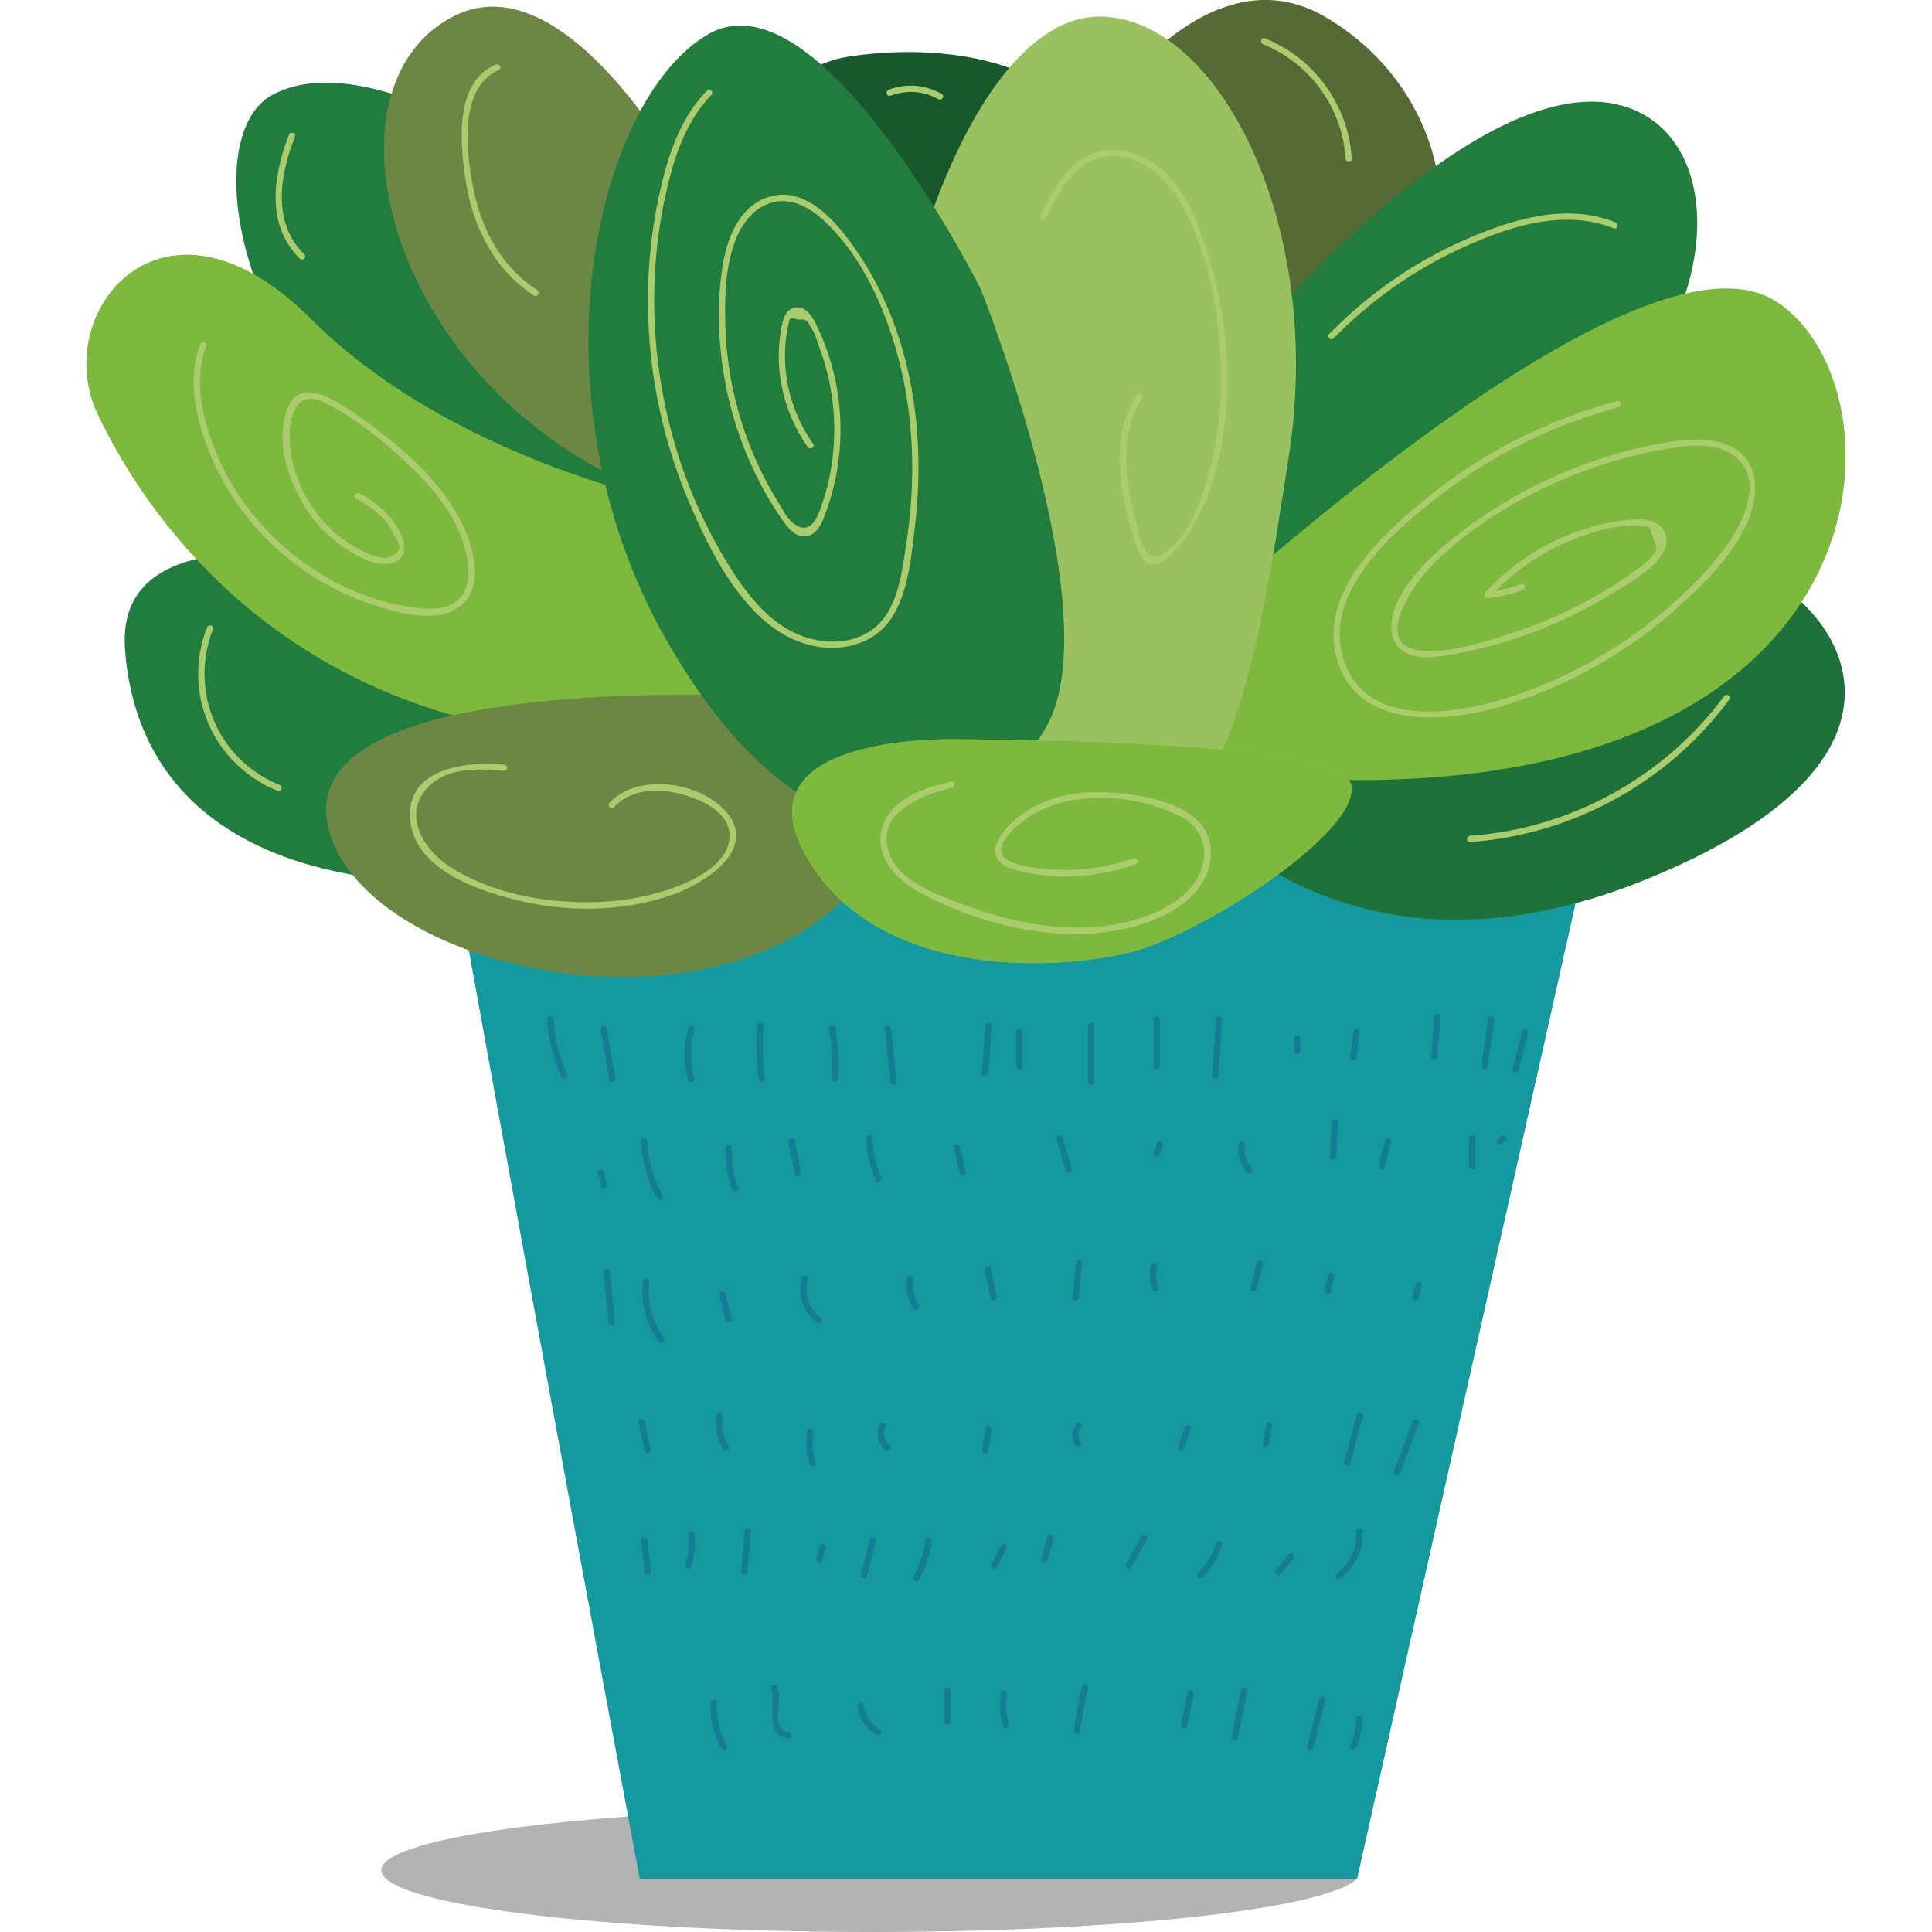 <svg aria-label="" aria-hidden="true" role="presentation" data-type="color" xmlns="http://www.w3.org/2000/svg" width="200" height="200" viewBox="18.5 10.5 163.001 179" data-bbox="18.5 10.5 163.001 179" preserveAspectRatio="xMidYMid meet">
    <g>
        <path opacity=".3" d="M136.237 184.57c-2.961 2.801-21.947 4.93-44.983 4.93-25.089 0-45.428-2.563-45.428-5.725 0-3.162 20.339-5.725 45.428-5.725s45.247 6.27 44.983 6.52z"></path>
        <path data-color="1" fill="#14999F" d="M49.446 72.047C49.08 73.653 69.77 184.57 69.77 184.57h66.467l25.818-115.268S52.192 59.971 49.446 72.047z"></path>
        <path data-color="2" fill="#147C93" d="M61.795 104.971c-.02-.37-.599-.372-.579 0a14.59 14.59 0 0 0 1.306 5.312c.154.338.653.045.5-.292a13.746 13.746 0 0 1-1.227-5.02z"></path>
        <path data-color="2" fill="#147C93" d="M66.151 105.918l.797 4.638c.063.366.621.211.558-.154l-.797-4.638c-.063-.366-.621-.211-.558.154z"></path>
        <path data-color="2" fill="#147C93" d="M74.808 110.393a8.53 8.53 0 0 1 .027-4.479c.098-.359-.46-.513-.558-.154a9.163 9.163 0 0 0-.027 4.786c.094.36.652.208.558-.153z"></path>
        <path data-color="2" fill="#147C93" d="M81.238 105.55c.03-.371-.549-.369-.579 0a23.419 23.419 0 0 0 .146 5.007c.05.367.607.211.558-.154a22.695 22.695 0 0 1-.125-4.853z"></path>
        <path data-color="2" fill="#147C93" d="M87.314 105.91c.293 1.511.373 3.019.252 4.552-.029.371.549.369.579 0a17.35 17.35 0 0 0-.273-4.705c-.071-.366-.629-.211-.558.153z"></path>
        <path data-color="2" fill="#147C93" d="M92.472 105.839l.547 4.918c.041.366.62.37.579 0l-.547-4.918c-.041-.366-.62-.37-.579 0z"></path>
        <path data-color="2" fill="#147C93" d="M102.069 109.886l.302-4.336c.026-.371-.553-.37-.579 0l-.302 4.336c-.026.372.553.37.579 0z"></path>
        <path data-color="2" fill="#147C93" d="M104.645 106.126v3.18c0 .372.579.373.579 0v-3.18c0-.372-.579-.373-.579 0z"></path>
        <path data-color="2" fill="#147C93" d="M111.3 105.548v5.204c0 .372.579.373.579 0v-5.204c-.001-.373-.579-.373-.579 0z"></path>
        <path data-color="2" fill="#147C93" d="M117.954 109.306v-4.337c0-.372-.579-.373-.579 0v4.337c.001.372.579.373.579 0z"></path>
        <path data-color="2" fill="#147C93" d="M123.405 110.171l.31-5.203c.022-.372-.557-.37-.579 0l-.31 5.203c-.021.371.557.37.579 0z"></path>
        <path data-color="2" fill="#147C93" d="M130.395 106.704v1.156c0 .372.579.373.579 0v-1.156c0-.372-.579-.373-.579 0z"></path>
        <path data-color="2" fill="#147C93" d="M136.182 108.439l.289-2.313c.046-.368-.533-.365-.579 0l-.289 2.313c-.046.368.533.365.579 0z"></path>
        <path data-color="2" fill="#147C93" d="M143.396 104.679l-.299 3.757c-.029.371.549.369.579 0l.299-3.757c.029-.371-.55-.369-.579 0z"></path>
        <path data-color="2" fill="#147C93" d="M148.363 104.895l-.593 4.335c-.05.364.508.521.558.154l.593-4.335c.05-.364-.507-.521-.558-.154z"></path>
        <path data-color="2" fill="#147C93" d="M151.527 106.049l-.868 3.469c-.09.361.467.515.558.154l.868-3.469c.09-.361-.468-.515-.558-.154z"></path>
        <path data-color="2" fill="#147C93" d="M66.733 120.215l-.289-1.156c-.09-.361-.648-.208-.558.154l.289 1.156c.09.361.648.208.558-.154z"></path>
        <path data-color="2" fill="#147C93" d="M71.922 121.296a10.834 10.834 0 0 1-1.441-5.051c-.014-.371-.592-.373-.579 0a11.504 11.504 0 0 0 1.52 5.343c.185.323.685.032.5-.292z"></path>
        <path data-color="2" fill="#147C93" d="M77.738 116.823a9.392 9.392 0 0 0 .589 3.835c.129.345.689.196.558-.154a9.01 9.01 0 0 1-.568-3.682c.019-.371-.56-.37-.579.001z"></path>
        <path data-color="2" fill="#147C93" d="M84.693 119.054l-.58-2.891c-.073-.365-.631-.21-.558.154l.58 2.891c.073.365.631.21.558-.154z"></path>
        <path data-color="2" fill="#147C93" d="M92.149 119.575a9.595 9.595 0 0 1-.813-3.62c-.011-.371-.59-.373-.579 0 .041 1.366.34 2.661.891 3.911.151.341.65.047.501-.291z"></path>
        <path data-color="2" fill="#147C93" d="M98.859 116.902l.573 2.314c.089.361.648.208.558-.154l-.573-2.314c-.09-.361-.648-.208-.558.154z"></path>
        <path data-color="2" fill="#147C93" d="M108.397 116.038l.846 2.897c.104.356.663.205.558-.154l-.846-2.897c-.105-.356-.663-.204-.558.154z"></path>
        <path data-color="2" fill="#147C93" d="M117.675 116.457l-.289.867c-.118.354.441.506.558.154l.289-.867c.118-.354-.44-.506-.558-.154z"></path>
        <path data-color="2" fill="#147C93" d="M126.461 118.722a2.653 2.653 0 0 1-.627-2.099c.05-.364-.508-.521-.558-.154-.135.984.127 1.905.776 2.661.243.284.65-.127.409-.408z"></path>
        <path data-color="2" fill="#147C93" d="M134.491 114.513c.024-.371-.554-.37-.579 0l-.209 3.167c-.024.371.554.37.579 0l.209-3.167z"></path>
        <path data-color="2" fill="#147C93" d="M138.813 116.172l-.576 2.314c-.09.361.468.515.558.154l.576-2.314c.09-.362-.468-.516-.558-.154z"></path>
        <path data-color="2" fill="#147C93" d="M146.598 115.955v2.602c0 .372.579.373.579 0v-2.602c-.001-.372-.579-.372-.579 0z"></path>
        <path data-color="2" fill="#147C93" d="M149.576 115.751l-.289.289c-.264.263.145.672.409.409l.289-.289c.263-.264-.146-.673-.409-.409z"></path>
        <path data-color="2" fill="#147C93" d="M66.433 128.389l.453 4.638c.036.367.615.371.579 0l-.453-4.638c-.036-.367-.615-.371-.579 0z"></path>
        <path data-color="2" fill="#147C93" d="M70.649 129.273c.039-.37-.54-.367-.579 0a7.887 7.887 0 0 0 1.44 5.474c.214.301.716.012.5-.292-1.098-1.542-1.559-3.298-1.361-5.182z"></path>
        <path data-color="2" fill="#147C93" d="M77.153 130.492l.576 2.313c.09.361.648.208.558-.154l-.576-2.314c-.09-.36-.648-.207-.558.155z"></path>
        <path data-color="2" fill="#147C93" d="M86.214 133.058c.299.222.588-.28.292-.499-1.093-.808-1.533-2.19-1.161-3.486.103-.358-.455-.511-.558-.154-.449 1.562.127 3.177 1.427 4.139z"></path>
        <path data-color="2" fill="#147C93" d="M95.623 131.43a3.464 3.464 0 0 1-.526-2.387c.053-.364-.504-.521-.558-.154-.146 1.004.04 1.972.584 2.833.198.314.699.024.5-.292z"></path>
        <path data-color="2" fill="#147C93" d="M101.77 128.173l.502 2.617c.07.365.628.211.558-.154l-.502-2.617c-.07-.365-.628-.21-.558.154z"></path>
        <path data-color="2" fill="#147C93" d="M110.449 130.702l.319-3.177c.037-.37-.542-.367-.579 0l-.319 3.177c-.037.369.542.367.579 0z"></path>
        <path data-color="2" fill="#147C93" d="M117.687 127.893c.078-.363-.479-.518-.558-.154a3.971 3.971 0 0 0 .139 2.215c.126.347.685.197.558-.154a3.398 3.398 0 0 1-.139-1.907z"></path>
        <path data-color="2" fill="#147C93" d="M126.95 127.447l-.576 2.314c-.09.361.468.515.558.154l.576-2.313c.09-.362-.468-.517-.558-.155z"></path>
        <path data-color="2" fill="#147C93" d="M133.551 128.592l-.285 1.446c-.072.363.486.519.558.154l.285-1.446c.072-.364-.486-.519-.558-.154z"></path>
        <path data-color="2" fill="#147C93" d="M141.662 129.46l-.29 1.156c-.091.361.467.515.558.154l.291-1.156c.089-.362-.469-.516-.559-.154z"></path>
        <path data-color="2" fill="#147C93" d="M69.655 142.339l.581 2.601c.081.363.639.209.558-.154l-.581-2.601c-.081-.363-.639-.209-.558.154z"></path>
        <path data-color="2" fill="#147C93" d="M77.45 141.765c.055-.364-.502-.521-.558-.154-.167 1.096.03 2.154.609 3.104.193.317.694.027.5-.292a3.9 3.9 0 0 1-.551-2.658z"></path>
        <path data-color="2" fill="#147C93" d="M85.85 143.212c.055-.364-.502-.521-.558-.154a6.764 6.764 0 0 0 .216 3.058c.109.355.668.203.558-.154a6.1 6.1 0 0 1-.216-2.75z"></path>
        <path data-color="2" fill="#147C93" d="M92.529 142.738c.157-.335-.341-.629-.5-.292-.383.816-.2 1.806.516 2.38.288.231.7-.176.409-.409-.501-.402-.705-1.083-.425-1.679z"></path>
        <path data-color="2" fill="#147C93" d="M101.798 142.771l-.294 2.023c-.053.364.505.521.558.154l.294-2.023c.053-.365-.505-.522-.558-.154z"></path>
        <path data-color="2" fill="#147C93" d="M110.656 144.161c-.292-.414-.32-.972.007-1.381.23-.288-.177-.7-.409-.409-.481.602-.551 1.439-.097 2.081.213.303.715.014.499-.291z"></path>
        <path data-color="2" fill="#147C93" d="M120.214 144.638l.603-1.726c.123-.352-.436-.503-.558-.154l-.603 1.726c-.123.352.436.504.558.154z"></path>
        <path data-color="2" fill="#147C93" d="M127.802 142.476l-.289 1.735c-.061.364.497.521.558.154l.289-1.735c.06-.364-.497-.52-.558-.154z"></path>
        <path data-color="2" fill="#147C93" d="M135.6 146.101l1.156-4.337c.096-.36-.462-.513-.558-.154l-1.156 4.337c-.096.36.462.514.558.154z"></path>
        <path data-color="2" fill="#147C93" d="M141.4 142.187l-1.736 4.626c-.131.349.428.499.558.154l1.736-4.626c.131-.349-.428-.5-.558-.154z"></path>
        <path data-color="2" fill="#147C93" d="M136.145 152.386c.108 1.531-.54 2.972-1.793 3.871-.3.215-.011.717.292.499 1.414-1.015 2.202-2.628 2.08-4.371-.026-.368-.605-.371-.579.001z"></path>
        <path data-color="2" fill="#147C93" d="M129.901 154.491l-1.157 1.445c-.23.288.176.7.409.409l1.157-1.445c.231-.288-.176-.699-.409-.409z"></path>
        <path data-color="2" fill="#147C93" d="M123.169 153.461a6.44 6.44 0 0 1-1.652 2.77c-.264.263.145.672.409.409a7.066 7.066 0 0 0 1.801-3.025c.106-.358-.453-.51-.558-.154z"></path>
        <path data-color="2" fill="#147C93" d="M116.258 152.815l-1.447 2.602c-.181.326.319.618.5.292l1.447-2.602c.181-.326-.319-.618-.5-.292z"></path>
        <path data-color="2" fill="#147C93" d="M107.549 152.884l-.579 2.024c-.102.358.456.511.558.154l.579-2.024c.102-.359-.456-.512-.558-.154z"></path>
        <path data-color="2" fill="#147C93" d="M103.238 153.682l-.868 1.735c-.166.332.333.625.5.292l.868-1.735c.166-.332-.333-.625-.5-.292z"></path>
        <path data-color="2" fill="#147C93" d="M96.261 153.173a9.931 9.931 0 0 1-1.119 3.404c-.178.327.321.619.5.292a10.354 10.354 0 0 0 1.177-3.542c.051-.364-.506-.522-.558-.154z"></path>
        <path data-color="2" fill="#147C93" d="M90.828 156.528l.814-3.194c.092-.361-.466-.515-.558-.154l-.814 3.194c-.092.361.466.515.558.154z"></path>
        <path data-color="2" fill="#147C93" d="M86.428 153.751l-.289 1.156c-.09.361.467.515.558.154l.289-1.156c.09-.361-.468-.515-.558-.154z"></path>
        <path data-color="2" fill="#147C93" d="M79.487 152.384l-.315 3.756c-.031.371.548.369.579 0l.315-3.756c.031-.371-.548-.369-.579 0z"></path>
        <path data-color="2" fill="#147C93" d="M74.259 152.673a6.496 6.496 0 0 1-.263 2.817c-.114.355.445.507.558.154.311-.97.407-1.959.283-2.97-.044-.366-.623-.37-.578-.001z"></path>
        <path data-color="2" fill="#147C93" d="M69.926 153.25l.289 2.891c.037.367.616.371.579 0l-.289-2.891c-.037-.367-.616-.37-.579 0z"></path>
        <path data-color="2" fill="#147C93" d="M76.931 168.287c.016-.372-.563-.371-.579 0a8.15 8.15 0 0 0 .988 4.273c.177.328.676.036.5-.292a7.542 7.542 0 0 1-.909-3.981z"></path>
        <path data-color="2" fill="#147C93" d="M83.542 170.991c-1.038-.105-.997-1.442-.926-2.18.068-.707.142-1.347-.1-2.028-.123-.348-.683-.198-.558.154.484 1.365-.748 4.397 1.584 4.632.371.037.368-.541 0-.578z"></path>
        <path data-color="2" fill="#147C93" d="M90.514 168.489c-.051-.367-.609-.211-.558.154a3.539 3.539 0 0 0 1.764 2.582c.324.185.616-.314.292-.499a3 3 0 0 1-1.498-2.237z"></path>
        <path data-color="2" fill="#147C93" d="M97.991 167.127v2.891c0 .372.579.373.579 0v-2.891c-.001-.372-.579-.372-.579 0z"></path>
        <path data-color="2" fill="#147C93" d="M103.794 167.498c.056-.364-.501-.521-.558-.154a7.066 7.066 0 0 0 .184 3.064c.102.357.661.205.558-.154a6.388 6.388 0 0 1-.184-2.756z"></path>
        <path data-color="2" fill="#147C93" d="M110.76 166.769c-.351 1.35-.6 2.715-.757 4.102-.042.369.537.366.579 0 .151-1.335.398-2.648.736-3.948.094-.361-.464-.514-.558-.154z"></path>
        <path data-color="2" fill="#147C93" d="M120.534 167.332l-.605 2.886c-.076.363.482.518.558.154l.605-2.886c.076-.363-.481-.518-.558-.154z"></path>
        <path data-color="2" fill="#147C93" d="M125.487 167.05l-.868 4.337c-.073.363.485.519.558.154l.868-4.337c.073-.363-.485-.519-.558-.154z"></path>
        <path data-color="2" fill="#147C93" d="M132.72 167.918l-1.096 4.352c-.091.361.467.515.558.154l1.096-4.352c.091-.362-.467-.516-.558-.154z"></path>
        <path data-color="2" fill="#147C93" d="M136.182 169.729a7.86 7.86 0 0 1-.568 2.525c-.139.345.42.495.558.154a8.333 8.333 0 0 0 .589-2.679c.02-.372-.559-.371-.579 0z"></path>
        <path data-color="3" fill="#217D3E" d="M53.392 65.095s-32.41-10.429-31.311 5.489 15.381 26.347 49.988 19.76-18.677-25.249-18.677-25.249z"></path>
        <path data-color="3" fill="#217D3E" d="M86.534 33.259s-9.888-15.735 2.93-17.565 28.564 2.927 20.508 19.394-23.438-1.829-23.438-1.829z"></path>
        <path opacity=".3" d="M86.534 33.259s-9.888-15.735 2.93-17.565 28.564 2.927 20.508 19.394-23.438-1.829-23.438-1.829z"></path>
        <path data-color="3" fill="#217D3E" d="M119.127 83.025s14.282 21.224 44.311 8.782 15.015-27.811 7.69-28.908c-7.324-1.098-56.762 7.685-52.001 20.126z"></path>
        <path opacity=".1" d="M119.127 83.025s14.282 21.224 44.311 8.782 15.015-27.811 7.69-28.908c-7.324-1.098-56.762 7.685-52.001 20.126z"></path>
        <path data-color="3" fill="#217D3E" d="M59.801 25.574s-15.747-10.978-24.17-6.221-1.099 36.959 30.029 42.448-5.859-36.227-5.859-36.227z"></path>
        <path data-color="4" fill="#7DB93D" d="M74.998 57.593s-21.973-3.842-35.705-17.565-24.17-.549-19.775 8.782 20.874 36.227 64.27 29.091c43.395-7.134-8.79-20.308-8.79-20.308z"></path>
        <path data-color="5" fill="#9AC15F" d="M84.337 75.158s-47.241-3.293-43.396 12.076 46.142 21.956 52.734-2.196c6.592-24.151-9.338-9.88-9.338-9.88z"></path>
        <path opacity=".3" d="M84.337 75.158s-47.241-3.293-43.396 12.076 46.142 21.956 52.734-2.196c6.592-24.151-9.338-9.88-9.338-9.88z"></path>
        <path data-color="5" fill="#9AC15F" d="M76.646 31.795s-12.529-25.809-24.17-19.76c-13.733 7.136-4.944 37.874 22.522 45.558s1.648-25.798 1.648-25.798z"></path>
        <path opacity=".3" d="M76.646 31.795s-12.529-25.809-24.17-19.76c-13.733 7.136-4.944 37.874 22.522 45.558s1.648-25.798 1.648-25.798z"></path>
        <path data-color="5" fill="#9AC15F" d="M113.45 19.72s9.338-13.722 19.775-7.685c10.437 6.038 14.831 19.76 6.042 30.738s-20.325 25.249-26.916 17.016c-6.591-8.234 1.099-40.069 1.099-40.069z"></path>
        <path opacity=".45" d="M113.45 19.72s9.338-13.722 19.775-7.685c10.437 6.038 14.831 19.76 6.042 30.738s-20.325 25.249-26.916 17.016c-6.591-8.234 1.099-40.069 1.099-40.069z"></path>
        <path data-color="3" fill="#217D3E" d="M123.338 45.517s23.071-29.091 37.353-25.249 8.789 37.325-34.057 47.205-3.296-21.956-3.296-21.956z"></path>
        <path data-color="4" fill="#7DB93D" d="M119.493 69.669c1.648-1.098 42.297-39.52 55.481-31.287 13.184 8.233 11.536 51.596-54.382 43.363s-1.099-12.076-1.099-12.076z"></path>
        <path data-color="5" fill="#9AC15F" d="M107.408 89.429s-16.479-3.842-15.93-28.542c.549-24.7 9.888-48.851 20.874-48.851s20.874 19.211 17.578 40.618-6.043 40.068-22.522 36.775z"></path>
        <path data-color="3" fill="#217D3E" d="M101.365 37.284S86.534 7.644 76.097 13.682s-17.029 34.031-3.296 57.085 28.564 17.565 34.607 7.136-6.043-40.619-6.043-40.619z"></path>
        <path data-color="5" fill="#9AC15F" d="M99.351 79s-20.508-.732-14.282 10.612 22.339 10.978 30.029 9.148 26.733-14.637 18.677-17.199C125.718 79 99.351 79 99.351 79z"></path>
        <path data-color="4" fill="#7DB93D" d="M99.351 79s-20.508-.732-14.282 10.612 22.339 10.978 30.029 9.148 26.733-14.637 18.677-17.199C125.718 79 99.351 79 99.351 79z"></path>
        <path data-color="6" fill="#AACC6D" d="M93.089 39.862c-1.095-2.783-2.564-5.415-4.433-7.755-1.552-1.944-3.883-4.082-6.597-3.452-2.867.665-4.13 3.649-4.569 6.263-.535 3.19-.488 6.5-.019 9.694a33.552 33.552 0 0 0 2.965 9.679 30.971 30.971 0 0 0 2.397 4.157c.543.787 1.313 1.938 2.445 1.717 1.127-.22 1.539-1.643 1.864-2.562a21.77 21.77 0 0 0 1.141-5.303c.338-3.771-.297-7.634-1.861-11.085-.374-.824-.965-2.276-2.095-2.236-1.209.043-1.392 1.583-1.526 2.494-.539 3.674.416 7.407 2.533 10.44.212.303.713.014.5-.292-1.699-2.434-2.635-5.29-2.604-8.268.008-.754.067-1.53.218-2.268.055-.268.154-1.029.323-1.134l.767.17c.507-.085.828.084.962.508.461.524.71 1.518.949 2.162a21.772 21.772 0 0 1 1.047 11.125 20.72 20.72 0 0 1-.995 3.763c-.404 1.093-1.157 2.522-2.662 1.153-.524-.477-.919-1.285-1.289-1.884a32.903 32.903 0 0 1-4.842-16.237c-.078-2.705-.014-5.764 1.071-8.282.612-1.419 1.69-2.726 3.234-3.159 1.696-.475 3.329.361 4.577 1.459 3.93 3.461 6.249 9.056 7.414 14.042 1.224 5.243 1.287 10.746.472 16.056-.394 2.568-.748 5.943-2.831 7.743-2.149 1.857-5.436 1.672-7.823.417-2.437-1.281-4.194-3.571-5.635-5.851a44.758 44.758 0 0 1-3.873-7.696 47.31 47.31 0 0 1-3.189-18.179 45.32 45.32 0 0 1 1.227-9.513c.739-3.087 1.818-6.134 4.069-8.456.259-.267-.149-.677-.409-.409-2.206 2.275-3.337 5.214-4.102 8.24a45.738 45.738 0 0 0-1.363 10.137 47.706 47.706 0 0 0 3.881 19.971c2.187 5.058 5.739 12.22 11.845 13.185 2.45.387 5.106-.302 6.623-2.367 1.742-2.371 2.03-5.907 2.368-8.742.773-6.508.239-13.311-2.175-19.445z"></path>
        <path data-color="6" fill="#AACC6D" d="M171.797 52.5c-1.678-1.503-4.278-1.387-6.35-1.083-3.385.497-6.714 1.467-9.871 2.776a42.937 42.937 0 0 0-8.602 4.78c-2.511 1.804-5.006 3.871-6.615 6.552-1.058 1.762-1.693 4.571.679 5.578 1.002.425 2.159.307 3.204.155a38.937 38.937 0 0 0 5.346-1.193 42.396 42.396 0 0 0 10.28-4.577c1.49-.919 6.366-3.491 4.698-5.953-.701-1.035-2.143-.966-3.237-.856-1.677.17-3.335.556-4.916 1.139a21.063 21.063 0 0 0-8.296 5.604c-.154.169-.061.518.205.494a11.91 11.91 0 0 0 3.271-.757c.344-.133.194-.692-.154-.558-.776.3-1.545.511-2.35.64a20.4 20.4 0 0 1 5.672-4.096c2.284-1.106 5.259-2.133 7.834-1.945.894.065.717.122 1.075 1.15.387 1.114.498 1.027-.25 1.848-.508.558-1.15.989-1.764 1.42a41.575 41.575 0 0 1-11.269 5.597c-2.437.778-5.394 1.764-7.983 1.589-4.941-.334-1.095-5.957.559-7.691 3.761-3.943 8.845-6.879 13.903-8.816a42.65 42.65 0 0 1 7.528-2.118c2.27-.418 5.461-.917 7.246.975 2.175 2.306.185 6.074-1.345 8.146-1.614 2.186-3.623 4.135-5.696 5.882a42.397 42.397 0 0 1-14.037 7.843c-4.914 1.615-13.434 3.148-15.566-3.392-2.067-6.342 4.865-12.154 9.288-15.512 4.826-3.664 10.337-6.329 16.189-7.892.359-.096.207-.654-.154-.558-6.389 1.707-12.373 4.72-17.516 8.882-4.247 3.436-10.192 8.857-8.436 15.013 1.857 6.507 9.919 5.914 14.993 4.437 6.183-1.8 11.939-5.035 16.718-9.345 2.349-2.119 4.824-4.567 6.176-7.474.973-2.089 1.47-4.958-.457-6.684z"></path>
        <path data-color="6" fill="#AACC6D" d="M52.666 57.815c-2.048-3.365-5.226-6.112-8.412-8.367-1.825-1.292-5.912-4.55-7.187-.932-1.007 2.858.119 6.494 1.673 8.943a12.873 12.873 0 0 0 3.675 3.792c1.157.776 2.861 1.773 4.328 1.446 1.15-.256 1.437-1.294 1.064-2.314-.669-1.831-2.323-3.287-4.005-4.17-.329-.173-.622.326-.292.499 1.295.679 2.824 1.795 3.419 3.197.293.69 1.409 1.663-.599 2.258-.225.067-.888-.095-.977-.118-.745-.189-1.465-.574-2.124-.966-2.367-1.406-4.197-3.684-5.153-6.256a11.62 11.62 0 0 1-.739-3.754c-.05-1.962.617-4.563 3.229-3.272 2.727 1.348 5.259 3.403 7.47 5.467 2.184 2.039 4.31 4.396 5.296 7.271.508 1.481.952 3.665.003 5.07-1.079 1.599-3.339 1.359-4.983 1.097-4.989-.794-9.612-3.383-13.081-7.026-2.048-2.151-3.717-4.68-4.819-7.441-1.196-2.994-2.052-6.578-.83-9.68.136-.346-.423-.497-.558-.154-1.311 3.327-.335 7.225 1 10.403 1.319 3.14 3.337 5.975 5.826 8.297 2.399 2.238 5.236 4.008 8.325 5.125 2.429.878 6.709 2.269 8.985.384 2.529-2.092.841-6.54-.534-8.799z"></path>
        <path data-color="6" fill="#AACC6D" d="M60.272 37.384c-3.212-2.073-5.096-5.481-5.861-9.164-.682-3.282-1.535-9.59 2.308-11.239.341-.146.047-.645-.292-.499-3.902 1.674-3.288 7.48-2.763 10.849.658 4.22 2.657 8.191 6.316 10.553.314.202.605-.298.292-.5z"></path>
        <path data-color="6" fill="#AACC6D" d="M121.421 86.487c-2.013-1.895-5.721-2.43-8.359-2.581-2.85-.164-5.819.453-8.125 2.205-1.655 1.257-3.684 3.919-.71 4.869 3.685 1.178 7.872.842 11.483-.399.35-.12.2-.679-.154-.558-2.463.846-5.047 1.229-7.65 1.025-1.198-.094-2.715-.204-3.826-.734-2.166-1.033.542-3.309 1.563-4.004 4.007-2.723 10.025-2.271 14.225-.173 2.891 1.444 2.75 4.878.626 6.965-1.737 1.707-4.29 2.608-6.646 3.034-4.812.871-9.769-.192-14.28-1.898-2.482-.939-6.005-2.13-6.79-5.009-.988-3.625 3.298-5.083 5.952-5.755.361-.091.208-.649-.154-.558-2.433.616-5.412 1.496-6.302 4.163-.881 2.639 1.216 4.894 3.365 6.068 5.411 2.956 12.475 4.724 18.599 3.502 2.692-.537 5.776-1.706 7.431-4.025 1.318-1.843 1.49-4.501-.248-6.137z"></path>
        <path data-color="6" fill="#AACC6D" d="M77.794 85.731c-2.414-2.809-8.171-3.679-10.824-.849-.254.271.154.681.409.409 1.531-1.633 3.805-1.771 5.881-1.3 1.933.439 4.978 1.674 4.834 4.106-.157 2.645-3.666 4.165-5.788 4.864-2.299.757-4.743 1.101-7.159 1.133-4.434.058-9.461-.929-13.193-3.446-2.182-1.472-4.027-4.471-2.074-6.903 1.758-2.189 4.803-2.056 7.328-1.82.371.035.368-.544 0-.578-3.486-.326-9.149.294-8.702 5.129.417 4.505 6.044 6.457 9.736 7.387 4.756 1.197 10.048 1.163 14.691-.507 2.816-1.013 7.847-4.152 4.861-7.625z"></path>
        <path data-color="6" fill="#AACC6D" d="M123.796 40.064c-.438-2.94-1.192-5.862-2.282-8.63-.825-2.094-1.943-4.199-3.786-5.571-1.801-1.34-4.254-1.955-6.363-.976-2.24 1.04-3.425 3.425-4.429 5.542-.159.334.34.628.5.292 1.048-2.211 2.335-4.88 4.907-5.582 3.034-.828 5.846 1.37 7.335 3.809 2.848 4.665 3.912 10.974 3.963 16.354.027 2.899-.301 5.801-1.04 8.605-.654 2.479-1.665 5.814-3.772 7.487-2.259 1.794-2.599-.763-3.007-2.278-.327-1.216-.618-2.445-.801-3.692-.41-2.792-.24-5.608 1.291-8.051.198-.316-.302-.607-.5-.292-2.622 4.184-1.496 9.573-.037 13.98 1.698 5.132 5.936-2.657 6.644-4.615 1.885-5.211 2.19-10.93 1.377-16.382z"></path>
        <path data-color="6" fill="#AACC6D" d="M160.166 31.1c-4.616-1.866-9.753-.23-14.082 1.681-4.664 2.058-8.87 5.024-12.433 8.662-.261.266.148.675.409.409 3.305-3.376 7.161-6.157 11.439-8.172 4.389-2.067 9.763-3.943 14.513-2.022.345.14.495-.42.154-.558z"></path>
        <path data-color="6" fill="#AACC6D" d="M127.696 14.05c-.345-.139-.496.42-.154.558 4.34 1.744 7.333 5.91 7.619 10.571.023.37.602.372.579 0-.304-4.941-3.452-9.283-8.044-11.129z"></path>
        <path data-color="6" fill="#AACC6D" d="M170.24 75.001c-5.53 7.497-14.249 12.283-23.544 12.936-.369.026-.372.604 0 .578 9.517-.669 18.385-5.55 24.044-13.223.221-.299-.281-.588-.5-.291z"></path>
        <path data-color="6" fill="#AACC6D" d="M97.742 19.191c-1.528-.848-3.267-.993-4.907-.382-.346.129-.196.688.154.558 1.501-.559 3.059-.455 4.461.324.326.18.618-.319.292-.5z"></path>
        <path data-color="6" fill="#AACC6D" d="M38.694 34.058c-3.027-2.975-2.243-7.35-.867-10.919.134-.348-.425-.498-.558-.154-1.455 3.776-2.166 8.355 1.016 11.482.266.261.675-.148.409-.409z"></path>
        <path data-color="6" fill="#AACC6D" d="M36.396 83.221c-5.727-2.31-8.394-8.698-6.161-14.427.135-.347-.424-.497-.558-.154-2.36 6.054.562 12.717 6.565 15.138.346.14.496-.419.154-.557z"></path>
    </g>
</svg>